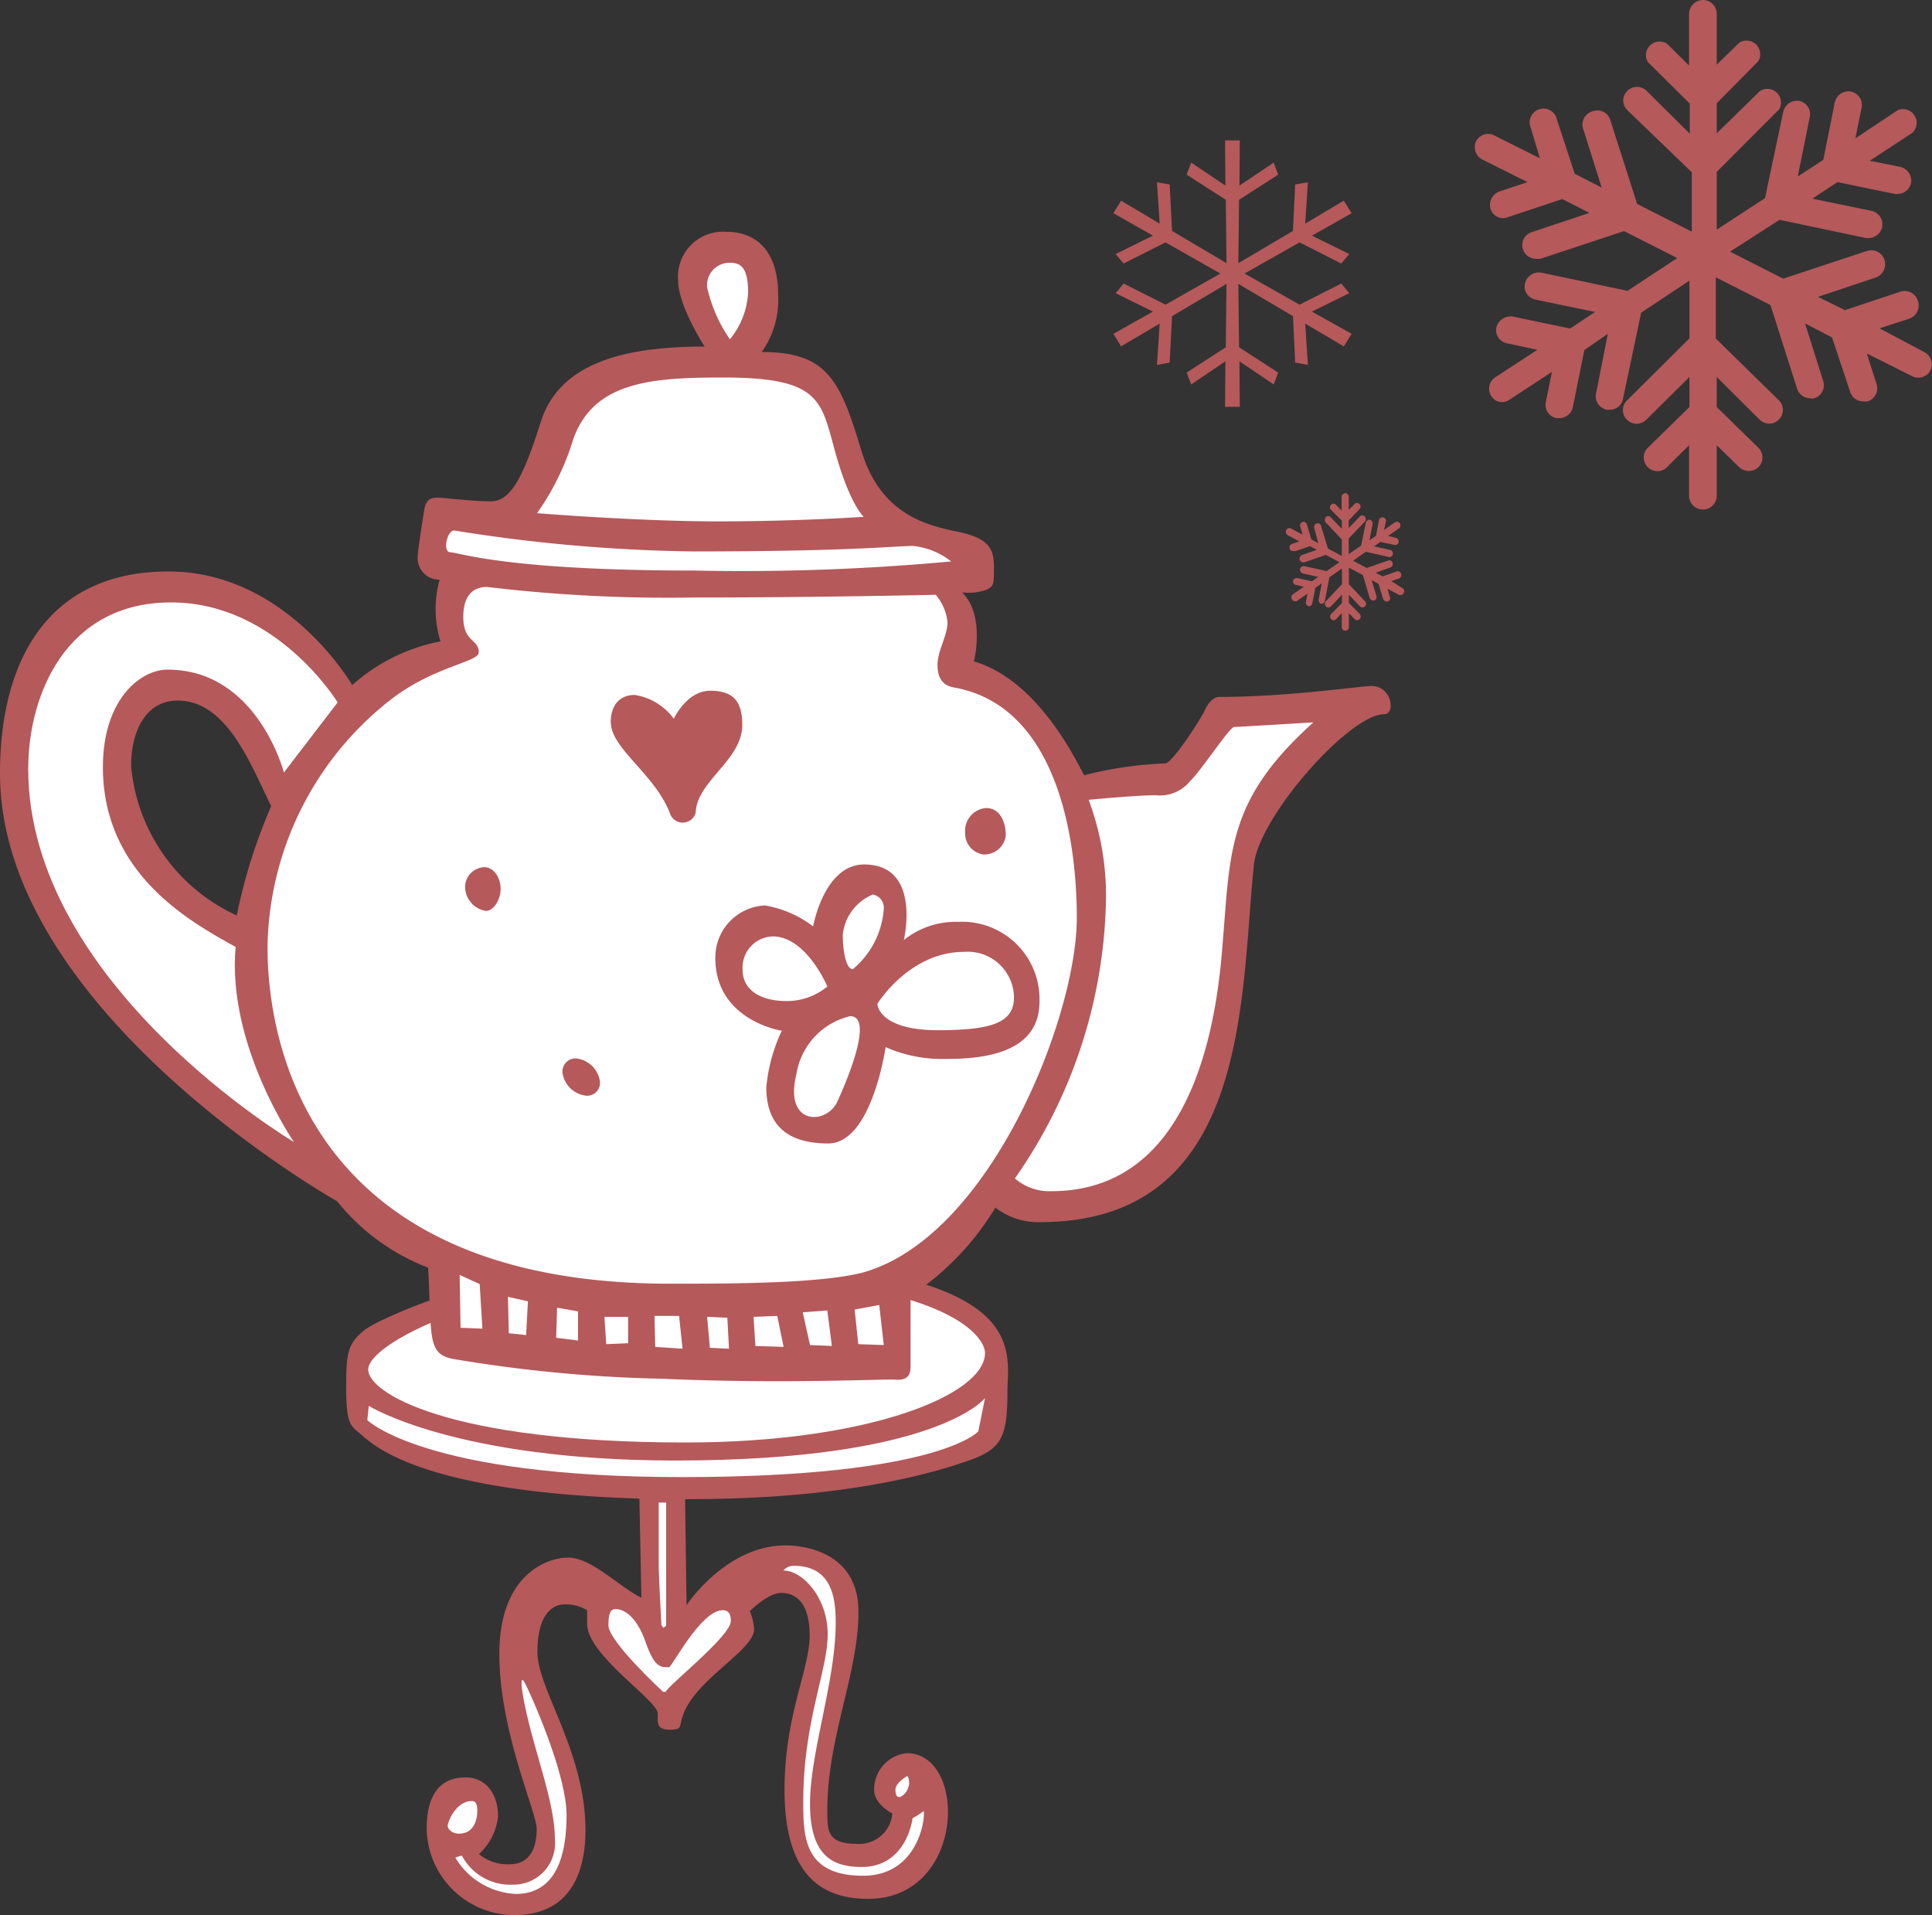 <?xml version="1.0" encoding="UTF-8"?>
<svg xmlns="http://www.w3.org/2000/svg" viewBox="0 0 106.09 105.16">
  <rect x="0" y="0" width="106.09" height="105.16" fill="#333333" stroke="none"/>
  <defs>
    <style>.cls-1{fill:#b5595b;}.cls-2{fill:#fff;}</style>
  </defs>
  <g id="Ebene_2" data-name="Ebene 2">
    <g id="Ebene_1-2" data-name="Ebene 1">
      <path class="cls-1" d="M55.32,76.44c0,2.49-.33,3.13-2.12,3.76s-6.63,2.12-15.28,2.12h-.3l.08,5.82s2.16-3.28,5.44-3.28c.82,0,4,.26,4,3.65s-1.71,6.89-1.71,10.88c0,1.19,0,1.86,1.67,1.86A1.82,1.82,0,0,0,49,99.58s-1-.49-1-1.31a2,2,0,0,1,1.79-2c3.36,0,3.24,8-2.12,8-3.09,0-4.59-1.93-4.59-6s1.38-6.59,1.38-8.46-.82-2.34-1.56-2.34-1.72,1-1.72,1a3.29,3.29,0,0,1,.23,1c0,1.15-3.24,2.75-3.91,4.73-.23.63,0,.78-.75.78s-.63-.48-.63-.89c0-.71-3.88-3.21-3.88-4.92,0-.26,0-.75,0-.75A2.27,2.27,0,0,0,31,88.1c-.67,0-1.49.56-1.49,2.61s2.64,5.47,2.64,9.8c0,2.23-.78,4.65-3.91,4.65a4.82,4.82,0,0,1-4.81-4.76c0-2.09.94-2.8,2.13-2.8s1.79,1,1.79,2.12a3.24,3.24,0,0,1-1.05,2.09,2.45,2.45,0,0,0,1.68.56c1.19,0,1.49-1,1.49-1.94s-2.05-5.33-2.05-9.61,2.53-5.29,3.8-5.29,2.91,1.71,4,2.2l-.11-5.44c-12.52-.38-14.83-3.17-15.35-3.58s-.75-.56-.75-2.5.08-2.42,1-3.17S28.68,69,35.83,69C57,69,55.32,73.94,55.32,76.44Z"></path>
      <path class="cls-2" d="M54.09,76.77s-2.61,3.43-17,3.43c-12.07,0-16.84-3-16.84-3l-.08.78s3.13,3.13,17.26,3.13S53.72,78.6,53.72,78.6Z"></path>
      <path class="cls-2" d="M20.22,75.21c0,1.26,4.36,4,17.44,4,9.91,0,16.43-2.58,16.43-4.92C54.09,73.42,52,70,37.32,70,28.12,70,20.22,73.57,20.22,75.21Z"></path>
      <path class="cls-2" d="M24.58,100.25c0,.15.19.44.63.44.86,0,1-.85,1-1.26s-.11-.53-.3-.53C25,98.9,24.58,100.1,24.58,100.25Z"></path>
      <path class="cls-2" d="M28.68,92.87c.45,2.87,1.79,5.89,1.79,8.12a2.28,2.28,0,0,1-2.31,2.5,3,3,0,0,1-2.8-1.6L25,102a4.1,4.1,0,0,0,3.32,2c2.16,0,2.79-2,2.79-4.32s-2-6.71-2.27-7.23S28.64,92.57,28.68,92.87Z"></path>
      <path class="cls-2" d="M35.39,90c-.56-1.46-1.31-1.64-1.53-1.64s-.45,0-.45.89,3,3.65,3,3.65l.15,0c.11-.34,3.57-3.06,3.57-3.88,0-.19,0-.6-.45-.6-1.19,0-2.79,3.13-2.94,3.13C36.21,91.56,35.91,91.53,35.39,90Z"></path>
      <path class="cls-2" d="M36.17,82.51V86c0,.44.15,3.24.15,3.24l.11.15.15-.12V85.9c0-.93,0-3.39,0-3.39Z"></path>
      <path class="cls-2" d="M45.45,89.74c0,2-1.34,4.81-1.34,9.16,0,1.91,0,4.1,3.28,4.1s3.46-3.69,3.31-3.54a3.49,3.49,0,0,1-.59.38s-.3,2.68-2.8,2.68c-1.6,0-2.83-.63-2.83-3.47s1.41-6.74,1.41-9.94c0-1.23-.14-3.13-2.31-3.13a.72.72,0,0,0-.56.26C44.07,86.24,45.45,87.73,45.45,89.74Z"></path>
      <path class="cls-2" d="M49.17,98.27c0,.41.15.41.26.41a.9.9,0,0,0,.49-.74c0-.41-.11-.41-.11-.41S49.17,97.9,49.17,98.27Z"></path>
      <path class="cls-1" d="M47.28,24.68c1.1,3.75,3.85,4.2,5.45,4.55s1.85.95,1.85,1.9,0,1.05-.4,1.25a3,3,0,0,1-1.35.15c1.05,1,.85,2.94.65,3.79,3.45,1,5.55,5.3,6.05,6.25A21.13,21.13,0,0,1,64,41.92c.45-.1,2-2.55,2.15-2.9s.45-.75.8-.75c3.75,0,7.8-.6,8.35-.6,1.15,0,1.35,1.55.7,1.55-1.9,0-6.9,5.65-7.15,8.3-.75,7.3-.2,19.59-11.74,19.59a3.8,3.8,0,0,1-2.45-.8A15.23,15.23,0,0,1,50,71.16s0,3.55,0,3.9-.1.75-.8.7-6.1.25-12.84-.05a78.1,78.1,0,0,1-11.55-1.1c-1.35-.3-1.1-1.2-1.3-5a11.81,11.81,0,0,1-5-3.65S0,55.57,0,42.47c0-6.35,2.75-11.09,9.25-11.09s10.09,6.24,10.09,6.24a10.14,10.14,0,0,1,4.85-2.4,6,6,0,0,1-.05-3.39,1.18,1.18,0,0,1-1.2-1.3c0-.3.25-1.85.35-2.5s.4-.7.75-.7,1.9.2,2.9.2,1.7-1,2.75-4.35,4.8-4.15,9-4.15c0,0-1.45-2.25-1.45-3.6a2.47,2.47,0,0,1,2.64-2.7c1.9,0,2.85,1.35,2.85,3.45a5,5,0,0,1-.9,3.15C45.43,19.33,46.13,20.88,47.28,24.68ZM7.2,42.07a10,10,0,0,0,5.8,8.2,30,30,0,0,1,1.89-6c-1.15-2.35-2.44-5.8-5.14-5.8C8.1,38.47,7.2,40,7.2,42.07Z"></path>
      <path class="cls-2" d="M26.74,32.23c-.55,0-1.3.25-1.3,1.65s.85,1.2.85,1.94c0,.55-2.5.76-4.9,2.65A17.55,17.55,0,0,0,14.69,52c0,5.4,2.35,18.49,22.1,18.49,3.29,0,8.14,0,10.54-.6,7-1.9,11.8-14,11.8-19.49,0-4.4-1.1-11.65-6.75-12.65-.6-.1-.9-.5-.9-1.25s.55-1.6.55-2.34a2.76,2.76,0,0,0-.65-1.5s-6.2.15-13.25.15A83.56,83.56,0,0,1,26.74,32.23Z"></path>
      <path class="cls-2" d="M24.94,29.13c-.4,0-.65,1.2-.2,1.2s3,1,13.39,1a125.21,125.21,0,0,0,14.1-.5,4,4,0,0,0-2.1-.85c-1,0-3.35.3-12.05.3A88.78,88.78,0,0,1,24.94,29.13Z"></path>
      <polygon class="cls-2" points="25.24 70.01 25.29 72.91 26.49 72.96 26.34 70.51 25.24 70.01"></polygon>
      <path class="cls-1" d="M27.49,48.82c0,.6-.4,1.2-.8,1.2a1.35,1.35,0,0,1-1.15-1.3,1.09,1.09,0,0,1,1.05-1.1C27.14,47.62,27.49,48.22,27.49,48.82Z"></path>
      <polygon class="cls-2" points="27.89 71.21 27.94 73.21 28.89 73.31 28.99 71.46 27.89 71.21"></polygon>
      <path class="cls-2" d="M31.49,24.08a14.08,14.08,0,0,1-2,4.1s5.55.45,9.94.45,8-.25,8-.25-.75-.65-1.55-3.5-.75-4.15-6.15-4.15C35.84,20.73,32.64,20.93,31.49,24.08Z"></path>
      <polygon class="cls-2" points="31.74 72.01 30.59 71.81 30.54 73.46 31.74 73.61 31.74 72.01"></polygon>
      <path class="cls-1" d="M32.94,59.37a.7.7,0,0,1-.8.79,1.47,1.47,0,0,1-1.25-1.24.72.72,0,0,1,.75-.8A1.48,1.48,0,0,1,32.94,59.37Z"></path>
      <polygon class="cls-2" points="34.49 72.31 33.19 72.31 33.29 73.81 34.49 73.76 34.49 72.31"></polygon>
      <path class="cls-1" d="M39,37.93c1.31,0,1.76.63,1.76,1.88,0,1.93-2.5,3.07-2.56,4.83a.74.74,0,0,1-1.42,0c-.85-2.17-3.24-3.53-3.24-5,0-1,.57-1.48,1.31-1.48A3.27,3.27,0,0,1,37,39.47S37.7,37.93,39,37.93Z"></path>
      <polygon class="cls-2" points="37.29 72.26 35.94 72.26 35.98 73.96 37.48 74.06 37.29 72.26"></polygon>
      <path class="cls-2" d="M38.83,15.78a8.17,8.17,0,0,0,1.25,2.85,4.39,4.39,0,0,0,1-2.55c0-1.4-.4-1.65-1-1.65A1.23,1.23,0,0,0,38.83,15.78Z"></path>
      <polygon class="cls-2" points="38.83 72.31 38.98 74.01 40.03 74.06 39.94 72.36 38.83 72.31"></polygon>
      <path class="cls-1" d="M49.63,51.62a4.57,4.57,0,0,1,3-1A4.25,4.25,0,0,1,57.08,55c0,2.85-3.1,3.15-5.15,3.15a7.71,7.71,0,0,1-3.3-.65s-.75,5.29-3.15,5.29-3.4-1.15-3.4-3.09a9.24,9.24,0,0,1,.85-3.1s-3.65-.55-3.65-4A2.86,2.86,0,0,1,42,49.72a6,6,0,0,1,2.65,1.15s.6-3.4,2.8-3.4C50.63,47.47,49.63,51.62,49.63,51.62Z"></path>
      <path class="cls-2" d="M40.78,53.27c0,1.1,1,1.7,2.4,1.7a3.48,3.48,0,0,0,2.25-.8s-1.15-2.75-3-2.75A1.71,1.71,0,0,0,40.78,53.27Z"></path>
      <polygon class="cls-2" points="42.68 72.26 41.38 72.31 41.48 73.91 43.03 73.96 42.68 72.26"></polygon>
      <path class="cls-2" d="M43.73,59c-.7,2.8,1.65,2.8,2.25,1.49s2-4.69.7-4.69A3.9,3.9,0,0,0,43.73,59Z"></path>
      <polygon class="cls-2" points="44.08 72.06 44.48 73.86 45.68 73.91 45.43 71.96 44.08 72.06"></polygon>
      <path class="cls-2" d="M46.28,51.32c0,1,.2,1.9.55,1.9a4.74,4.74,0,0,0,1.7-3.3.74.74,0,0,0-.6-.8A2.68,2.68,0,0,0,46.28,51.32Z"></path>
      <polygon class="cls-2" points="48.28 71.66 46.93 71.91 47.13 73.81 48.53 73.86 48.28 71.66"></polygon>
      <path class="cls-2" d="M48.18,55.12c0,.25.35,1.45,3.3,1.45s4.2-.4,4.2-1.8a2.54,2.54,0,0,0-2.75-2.5C49.93,52.27,48.18,55.12,48.18,55.12Z"></path>
      <path class="cls-1" d="M55.23,45.87A1.18,1.18,0,0,1,54,46.92,1.16,1.16,0,0,1,53,45.72a1.25,1.25,0,0,1,1.15-1.35C54.93,44.37,55.23,45.17,55.23,45.87Z"></path>
      <path class="cls-2" d="M67.77,39.92c-.25,0-1.85,2.45-2.4,2.95a2.14,2.14,0,0,1-1.9.8c-1.14,0-3.69.25-3.69.25a15,15,0,0,1,.95,5.6,27.49,27.49,0,0,1-5,15.19,2.88,2.88,0,0,0,2,.7c7,0,8.94-7.49,9.39-13.39.45-5.2.2-8.05,5-12.35C72,39.67,68,39.92,67.77,39.92Z"></path>
      <path class="cls-2" d="M18.54,38.57s-3.35-5.49-9.14-5.49-7.85,5.09-7.85,9.14c0,11.85,14.59,20.49,14.59,20.49S12.45,57.37,12.94,52C10.45,50.62,5.65,48,5.65,42.12c0-3.7,2.05-5.35,3.55-5.35,4.94,0,6.39,5.65,6.39,5.65Z"></path>
      <polygon class="cls-1" points="74.22 18.33 73.79 19.02 71.67 17.77 71.82 20.04 71.12 19.91 71 17.36 68 15.59 68.04 19.07 70.19 20.46 69.94 21.11 68.06 19.84 68.08 22.34 67.27 22.34 67.29 19.84 65.41 21.11 65.16 20.46 67.31 19.07 67.35 15.59 64.36 17.36 64.23 19.91 63.53 20.04 63.68 17.77 61.56 19.02 61.14 18.33 63.31 17.11 61.26 16.1 61.7 15.57 64 16.73 67.01 15.02 64 13.31 61.7 14.47 61.26 13.95 63.31 12.94 61.14 11.71 61.56 11.02 63.68 12.28 63.53 10.01 64.23 10.13 64.36 12.68 67.35 14.45 67.31 10.97 65.16 9.59 65.41 8.93 67.29 10.19 67.27 7.71 68.08 7.71 68.06 10.19 69.94 8.93 70.19 9.59 68.04 10.97 68 14.45 71 12.68 71.12 10.13 71.82 10.01 71.67 12.28 73.79 11.02 74.22 11.71 72.04 12.94 74.09 13.95 73.65 14.47 71.36 13.31 68.34 15.02 71.36 16.73 73.65 15.57 74.09 16.1 72.04 17.11 74.22 18.33"></polygon>
      <path class="cls-1" d="M77,32.29a.2.2,0,0,1,.08.28.18.18,0,0,1-.16.1.15.15,0,0,1-.09,0l-.64-.34.13.45a.19.19,0,0,1-.12.25h-.06a.2.2,0,0,1-.19-.14l-.25-.83-.38-.2.26.86a.19.19,0,0,1-.12.25h-.06a.2.2,0,0,1-.19-.14l-.37-1.25-.77-.41v.91l.88.93a.21.21,0,0,1,0,.29.15.15,0,0,1-.13.05.19.19,0,0,1-.14-.05l-.61-.64v.45l.59.6a.21.21,0,0,1,0,.29.2.2,0,0,1-.14.06.18.18,0,0,1-.13-.06l-.32-.33v.76a.19.19,0,0,1-.19.2.19.19,0,0,1-.2-.2v-.76l-.31.33a.18.18,0,0,1-.27,0,.21.21,0,0,1,0-.29l.59-.6v-.45l-.61.64a.18.18,0,0,1-.27,0,.21.21,0,0,1,0-.29l.88-.93v-.86L73,31.7,72.75,33a.19.19,0,0,1-.19.16h0a.21.21,0,0,1-.15-.24l.17-.89-.35.25-.17.85a.19.19,0,0,1-.19.16h0a.21.21,0,0,1-.16-.24l.09-.45-.6.41a.21.21,0,0,1-.1,0,.17.17,0,0,1-.16-.1.21.21,0,0,1,.06-.28l.59-.41-.42-.1A.2.2,0,0,1,71,31.9a.22.22,0,0,1,.23-.16l.81.18.35-.24-.84-.19a.2.2,0,0,1,.08-.4l1.22.27.7-.49-.75-.4-1.18.41h-.06a.2.2,0,0,1-.19-.14.21.21,0,0,1,.12-.26l.82-.29-.38-.2-.78.27H71a.17.17,0,0,1-.18-.13.2.2,0,0,1,.12-.26l.41-.14-.64-.34a.22.22,0,0,1-.08-.28.19.19,0,0,1,.26-.09l.64.34-.13-.44a.21.21,0,0,1,.12-.26.2.2,0,0,1,.24.13l.25.83.38.21L72.17,29a.21.21,0,0,1,.13-.26.18.18,0,0,1,.24.13l.38,1.25.76.41v-.91l-.88-.93a.23.23,0,0,1,0-.29.18.18,0,0,1,.27,0l.61.64v-.45L73.09,28a.19.19,0,0,1,0-.28.18.18,0,0,1,.27,0l.31.32v-.75a.21.21,0,0,1,.2-.21.2.2,0,0,1,.19.21V28l.32-.32a.18.18,0,0,1,.27,0,.19.19,0,0,1,0,.28l-.59.62V29l.61-.64a.18.18,0,0,1,.27,0,.22.22,0,0,1,0,.29l-.88.92v.86l.68-.47L75,28.71a.21.21,0,0,1,.22-.17.21.21,0,0,1,.15.24l-.17.89.36-.25.16-.85a.2.2,0,0,1,.23-.16.19.19,0,0,1,.15.24L76,29.1l.6-.42a.2.2,0,0,1,.27.06.21.21,0,0,1-.06.28l-.59.41.42.1a.21.21,0,0,1,.16.24.19.19,0,0,1-.19.16h0l-.81-.17-.35.24.84.19a.2.2,0,0,1,0,.4h0L75,30.3l-.7.49.75.4,1.18-.41a.18.18,0,0,1,.24.13.21.21,0,0,1-.12.25l-.81.29.38.2.77-.27a.2.2,0,0,1,.25.13.22.22,0,0,1-.12.26l-.42.14Z"></path>
      <path class="cls-1" d="M105.68,19.34a.75.75,0,0,1,.32,1,.74.74,0,0,1-.66.4.71.71,0,0,1-.34-.08l-2.49-1.25.52,1.63a.75.75,0,0,1-.48,1,.86.86,0,0,1-.23,0,.74.74,0,0,1-.72-.51l-1-3-1.48-.77,1,3.18a.75.75,0,0,1-.49.93.45.45,0,0,1-.24,0,.76.76,0,0,1-.71-.53l-1.46-4.59-3-1.52v3.36L97.7,22a.75.75,0,0,1-1.06,1.06L94.27,20.7v1.65l2.29,2.24a.75.75,0,0,1,0,1.06.77.77,0,0,1-1.06,0l-1.23-1.2v2.77a.76.76,0,1,1-1.52,0V24.45l-1.21,1.2a.74.74,0,0,1-1.06,0,.75.75,0,0,1,0-1.06l2.29-2.24V20.7L90.4,23.05a.75.75,0,0,1-1.06,0,.74.74,0,0,1,0-1.06l3.43-3.41V15.41l-2.65,1.76-1,4.74a.73.73,0,0,1-.74.59.41.41,0,0,1-.15,0,.76.76,0,0,1-.59-.89l.65-3.28L87,19.22l-.63,3.13a.76.76,0,0,1-.75.61l-.15,0a.74.74,0,0,1-.59-.87l.34-1.67-2.33,1.53a.76.76,0,0,1-.4.13.68.68,0,0,1-.61-.35.74.74,0,0,1,.21-1l2.33-1.52-1.67-.36a.73.73,0,0,1-.58-.87.81.81,0,0,1,.89-.6l3.16.66,1.37-.91-3.28-.68a.74.74,0,0,1-.57-.89.78.78,0,0,1,.89-.59l4.74,1,2.73-1.8-2.92-1.48-4.59,1.52a.9.9,0,0,1-.24,0,.75.75,0,0,1-.25-1.46l3.18-1.06-1.49-.76-3,1a.69.69,0,0,1-.24.05.72.72,0,0,1-.7-.51.78.78,0,0,1,.47-.95L83.88,10l-2.5-1.25a.76.76,0,0,1-.32-1,.74.74,0,0,1,1-.31l2.5,1.25L84.05,7a.75.75,0,0,1,.48-1,.74.74,0,0,1,.94.49l1,3.05,1.48.76-1-3.18a.75.75,0,0,1,.48-1,.74.74,0,0,1,1,.49l1.47,4.59,3,1.52V9.46L89.36,6.05a.74.74,0,0,1,0-1.06.75.75,0,0,1,1.06,0l2.37,2.35V5.69L90.48,3.4a.75.75,0,0,1,1.06-1l1.21,1.2V.76A.77.77,0,0,1,93.51,0a.76.76,0,0,1,.76.76V3.55l1.23-1.2a.75.75,0,0,1,1.06,1L94.27,5.67V7.32L96.64,5A.75.75,0,0,1,97.7,6L94.27,9.44v3.17l2.65-1.73,1-4.74a.78.78,0,0,1,.87-.6.74.74,0,0,1,.59.87l-.66,3.28,1.4-.91.63-3.15a.77.77,0,0,1,.9-.6.75.75,0,0,1,.57.9l-.34,1.67,2.33-1.55A.75.75,0,0,1,105,7.3l-2.33,1.53,1.67.33a.79.79,0,0,1,.6.89.76.76,0,0,1-.74.6.27.27,0,0,1-.15,0L100.9,10l-1.38.91,3.26.67a.76.76,0,0,1,.57.9.77.77,0,0,1-.74.59.41.41,0,0,1-.15,0l-4.74-1L95,13.82l2.92,1.48,4.6-1.52a.76.76,0,0,1,.95.46.78.78,0,0,1-.47,1l-3.17,1.06,1.48.73,3-1a.76.76,0,0,1,1,.47.77.77,0,0,1-.47,1l-1.63.53Z"></path>
    </g>
  </g>
</svg>
